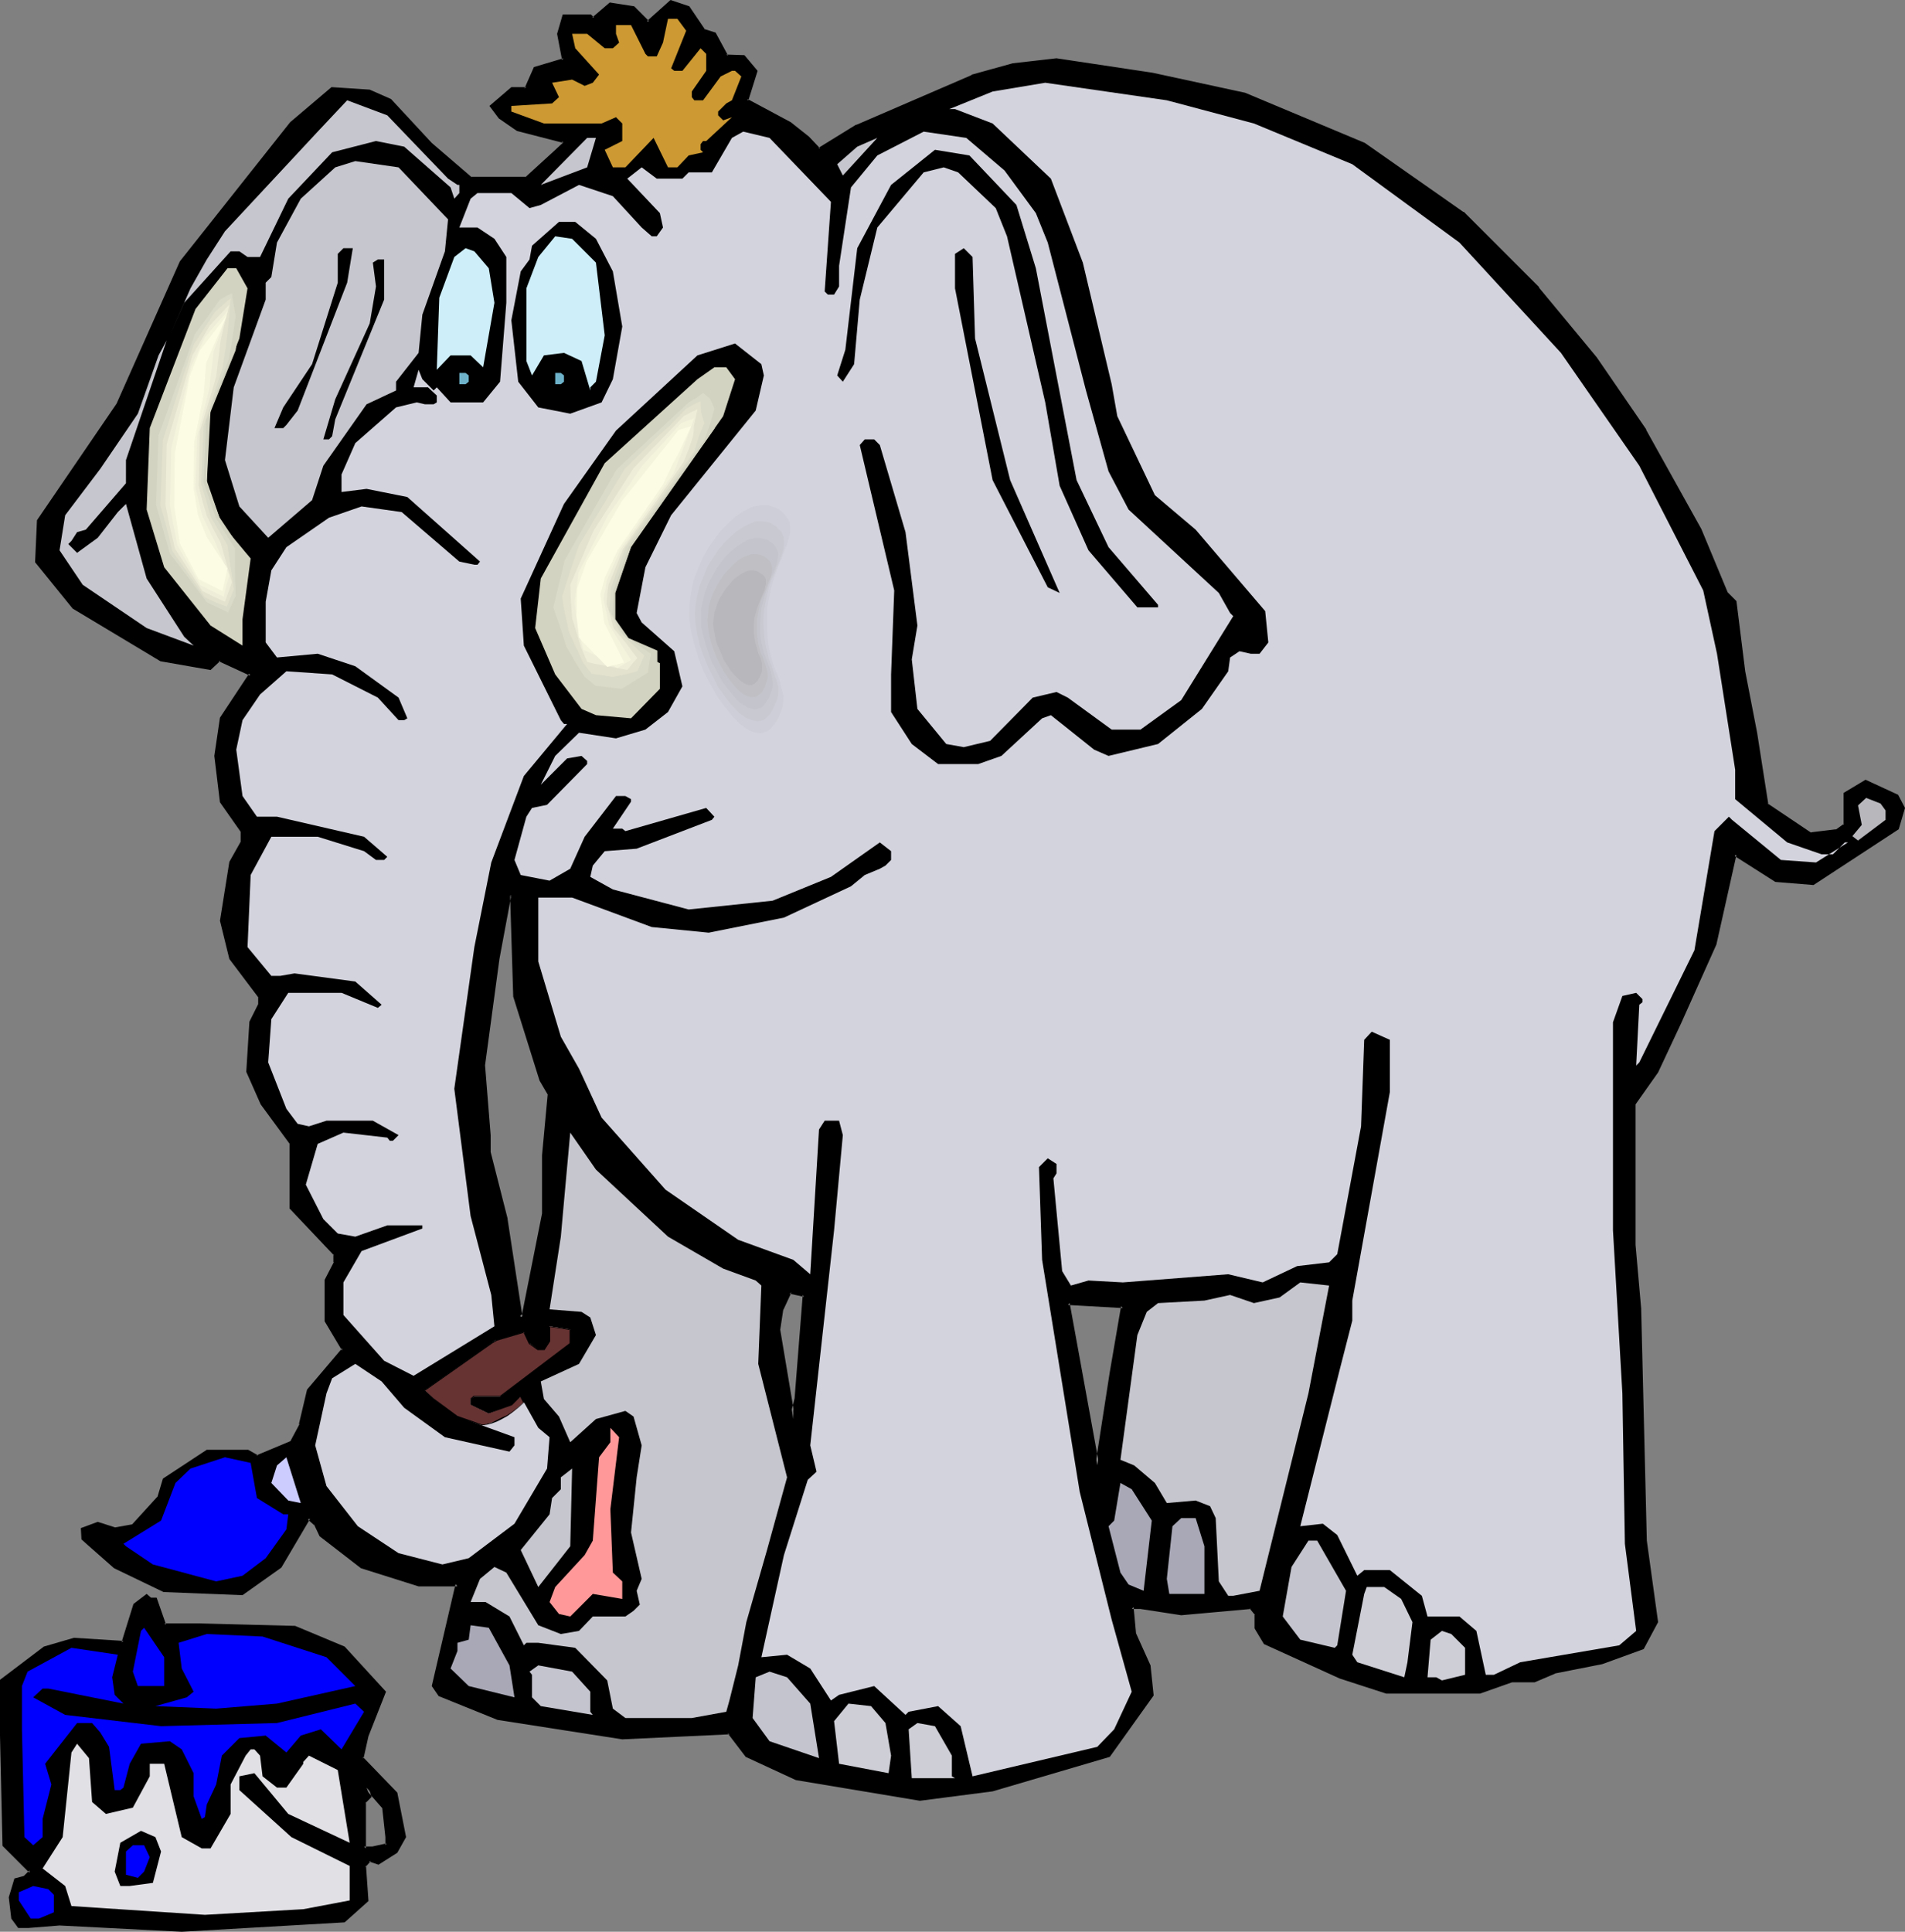 <?xml version="1.0" encoding="UTF-8" standalone="no"?>
<svg
   version="1.0"
   width="129.98mm"
   height="131.783mm"
   id="svg74"
   sodipodi:docname="Elephant with Paint Can.wmf"
   xmlns:inkscape="http://www.inkscape.org/namespaces/inkscape"
   xmlns:sodipodi="http://sodipodi.sourceforge.net/DTD/sodipodi-0.dtd"
   xmlns="http://www.w3.org/2000/svg"
   xmlns:svg="http://www.w3.org/2000/svg">
  <rect width="100%" height="100%" fill="#808080" stroke="none"/>
  <sodipodi:namedview
     id="namedview74"
     pagecolor="#ffffff"
     bordercolor="#000000"
     borderopacity="0.25"
     inkscape:showpageshadow="2"
     inkscape:pageopacity="0.0"
     inkscape:pagecheckerboard="0"
     inkscape:deskcolor="#d1d1d1"
     inkscape:document-units="mm" />
  <defs
     id="defs1">
    <pattern
       id="WMFhbasepattern"
       patternUnits="userSpaceOnUse"
       width="6"
       height="6"
       x="0"
       y="0" />
  </defs>
  <path
     style="fill:#000000;fill-opacity:1;fill-rule:evenodd;stroke:none"
     d="m 286.678,353.923 2.909,-17.131 -14.221,-0.808 7.595,41.857 z M 181.315,7.919 l 2.909,0.808 3.07,5.818 h 4.363 l 3.232,3.717 -2.424,7.596 11.312,5.98 4.525,3.717 2.909,3.071 9.858,-5.98 29.734,-12.929 10.342,-2.909 11.312,-1.454 24.563,3.879 23.917,5.171 30.866,12.767 25.371,17.777 19.392,19.393 14.867,18.1 12.766,18.585 14.221,25.534 6.626,16.322 2.424,2.263 2.262,17.939 2.909,15.838 2.909,18.585 11.312,7.596 6.787,-0.808 2.101,-1.616 v -8.08 l 5.333,-3.232 8.08,3.879 1.616,3.071 -1.616,5.333 -21.654,14.06 -9.534,-0.646 -10.504,-6.788 -5.333,23.11 -8.888,20.201 -5.979,12.767 -5.979,8.08 v 36.685 l 1.454,16.484 1.454,59.634 3.07,21.009 -3.717,6.626 -10.504,3.717 -12.12,2.424 -5.171,2.263 h -5.818 l -8.242,2.909 H 357.62 l -11.958,-3.717 -19.392,-8.888 -2.262,-3.879 v -3.555 l -1.454,-1.778 -17.938,1.778 -10.504,-1.778 h -2.262 l 0.646,6.949 3.717,8.08 0.808,7.596 -11.15,15.676 -29.896,8.888 -18.746,2.263 -31.835,-5.333 -12.928,-5.818 -4.363,-5.98 -27.634,1.454 -31.997,-5.171 -15.19,-5.98 -1.454,-2.263 6.141,-26.181 h -10.019 l -14.706,-4.525 -10.504,-8.242 -1.454,-2.909 -1.616,-1.454 -7.434,12.605 -9.696,6.949 -20.2,-0.808 -12.766,-6.141 -6.626,-5.98 -1.616,-1.454 v -2.263 l 3.878,-1.454 4.363,1.454 4.686,-0.808 6.626,-7.272 1.454,-4.687 10.989,-7.272 h 10.504 l 2.424,1.454 8.888,-3.879 2.424,-4.525 2.101,-8.888 8.888,-10.505 -4.363,-7.434 v -10.343 l 2.262,-4.687 v -2.101 L 75.144,311.42 v -16.484 l -7.434,-10.505 -3.878,-8.08 0.808,-12.767 2.424,-4.525 v -2.263 l -7.595,-9.697 -2.262,-9.697 2.262,-15.03 3.07,-5.171 v -2.909 l -5.333,-7.596 -1.454,-11.797 1.454,-9.697 7.434,-11.313 -8.08,-3.879 -2.262,2.263 -12.766,-2.263 -22.462,-13.414 -9.534,-11.797 0.485,-10.505 20.362,-30.059 16.483,-36.524 28.28,-35.877 10.504,-8.888 9.696,0.646 5.171,2.263 10.504,11.313 10.342,8.888 h 14.382 l 7.434,-6.788 2.262,-2.101 v -0.808 l -11.797,-2.909 -4.686,-3.232 -2.262,-2.909 5.171,-4.363 h 3.878 l 2.262,-5.333 7.434,-2.263 -1.293,-6.626 1.293,-4.687 h 6.787 l 0.646,0.808 4.525,-3.717 5.979,0.808 3.717,3.879 5.979,-5.333 4.525,1.454 z m -48.642,248.878 -0.808,-26.019 h -0.485 l -2.909,16.323 -3.878,27.635 1.454,17.939 v 4.525 l 4.525,17.131 3.717,25.373 0.808,-0.646 5.171,-26.181 v -15.03 l 1.454,-15.676 -2.262,-3.717 z m 72.72,103.915 2.101,-26.827 -3.717,-0.808 -2.101,4.525 -0.808,5.171 3.717,23.11 v -2.101 z"
     id="path1" />
  <path
     style="fill:#000000;fill-opacity:1;fill-rule:evenodd;stroke:none"
     d="m 287.001,353.923 3.07,-17.454 -15.19,-0.97 8.08,44.927 4.04,-26.504 -0.808,-0.162 -3.717,23.918 h 0.97 l -7.595,-41.695 -0.485,0.485 14.221,0.808 -0.485,-0.485 -2.909,16.969 z"
     id="path2" />
  <path
     style="fill:#000000;fill-opacity:1;fill-rule:evenodd;stroke:none"
     d="m 181.153,8.242 3.07,0.97 -0.323,-0.323 3.232,6.141 h 4.525 l -0.323,-0.162 3.232,3.717 -0.162,-0.323 -2.424,7.757 11.635,6.303 -0.162,-0.162 4.686,3.717 h -0.162 l 3.232,3.232 10.181,-6.141 h -0.162 L 250.965,20.201 h -0.162 l 10.504,-2.909 v 0 l 11.15,-1.454 v 0 l 24.563,3.717 23.917,5.171 h -0.162 l 30.866,12.929 h -0.162 l 25.371,17.777 v -0.162 l 19.392,19.393 v 0 l 14.867,17.939 v 0 l 12.766,18.585 v 0 l 14.221,25.534 6.626,16.484 2.424,2.263 -0.162,-0.323 2.262,18.1 2.909,15.838 3.07,18.747 11.474,7.757 6.949,-0.808 2.586,-1.778 v -8.404 l -0.162,0.485 5.333,-3.232 h -0.485 l 8.08,3.717 -0.162,-0.162 1.616,3.232 -0.162,-0.323 -1.454,5.171 0.162,-0.323 -21.654,14.222 0.323,-0.162 -9.696,-0.646 h 0.162 l -10.989,-6.949 -5.494,23.595 v 0 l -8.888,20.201 -5.979,12.767 v -0.162 l -5.979,8.242 v 36.847 l 1.454,16.484 v 0 l 1.454,59.634 v 0 l 3.07,21.009 v -0.162 l -3.717,6.626 0.323,-0.162 -10.504,3.555 h 0.162 l -12.282,2.586 -5.171,2.101 h 0.162 -5.979 l -8.242,2.909 h 0.162 -24.078 0.162 l -11.958,-3.717 v 0 l -19.392,-8.888 0.323,0.162 -2.424,-3.717 v 0.162 -3.717 l -1.616,-1.939 -18.099,1.616 h 0.162 l -10.504,-1.616 h -2.747 l 0.646,7.434 3.717,8.242 v -0.162 l 0.808,7.434 v -0.162 l -11.15,15.514 0.162,-0.162 -29.896,8.888 v 0 l -18.584,2.424 h 0.162 l -31.997,-5.333 h 0.162 l -12.766,-5.818 h 0.162 l -4.686,-6.141 -27.795,1.454 v 0 l -31.997,-5.171 h 0.162 l -15.19,-5.98 0.323,0.323 -1.616,-2.424 v 0.485 l 6.302,-26.827 h -10.504 0.162 l -14.706,-4.525 h 0.162 l -10.666,-8.08 0.162,0.162 -1.293,-3.071 -2.262,-1.939 -7.757,13.09 0.162,-0.162 -9.696,6.949 h 0.323 l -20.2,-0.808 h 0.162 l -12.766,-6.141 0.162,0.162 -6.626,-5.98 -1.616,-1.454 0.162,0.323 v -2.263 l -0.323,0.485 3.717,-1.454 h -0.162 l 4.525,1.454 4.848,-0.97 6.949,-7.434 1.454,-4.687 -0.162,0.162 10.989,-7.272 -0.323,0.162 h 10.504 l -0.162,-0.162 2.586,1.454 9.211,-3.879 2.586,-4.687 1.939,-8.888 v 0.162 l 9.211,-10.666 -4.525,-7.919 v 0.323 -10.343 0.162 l 2.262,-4.687 v -2.424 l -11.474,-12.121 0.162,0.323 V 294.775 l -7.595,-10.666 v 0.162 l -3.717,-8.08 v 0.162 l 0.808,-12.767 v 0.162 l 2.262,-4.525 v -2.424 l -7.434,-9.858 v 0 l -2.262,-9.697 v 0.323 l 2.262,-15.03 v 0 l 2.909,-5.171 v -3.232 l -5.333,-7.596 0.162,0.162 -1.454,-11.959 v 0.162 l 1.454,-9.697 -0.162,0.162 7.757,-11.636 -8.726,-4.202 -2.586,2.424 h 0.323 l -12.766,-2.263 h 0.162 L 19.392,156.276 v 0.162 L 9.858,144.478 v 0.323 l 0.646,-10.505 v 0.323 L 30.866,104.399 47.187,67.876 v 0.162 L 75.467,32.16 v 0 l 10.504,-8.888 -0.323,0.162 9.696,0.485 h -0.323 l 5.333,2.424 -0.162,-0.162 10.504,11.313 10.666,9.05 h 14.382 l 7.757,-6.949 2.424,-2.263 V 36.039 l -12.282,-3.071 0.162,0.162 -4.525,-3.232 0.162,0.162 -2.262,-3.071 -0.162,0.646 5.171,-4.363 -0.323,0.162 h 4.04 l 2.586,-5.656 -0.323,0.323 7.757,-2.424 -1.454,-7.111 v 0.323 l 1.454,-4.687 -0.485,0.323 h 6.787 l -0.323,-0.162 0.97,1.131 4.848,-4.04 -0.323,0.162 5.979,0.808 -0.323,-0.162 4.04,4.04 6.302,-5.495 -0.485,0.162 4.525,1.454 -0.162,-0.162 3.878,5.98 0.646,-0.646 L 177.76,1.616 172.912,0 166.771,5.495 h 0.646 l -3.878,-3.879 -6.302,-0.97 -4.525,3.879 h 0.485 l -0.808,-0.808 h -7.272 l -1.454,5.01 1.293,6.788 0.323,-0.485 -7.595,2.263 -2.424,5.495 0.485,-0.323 h -3.878 l -5.656,4.848 2.424,3.232 4.686,3.232 11.958,3.071 -0.323,-0.485 v 0.808 l 0.162,-0.323 -2.262,2.101 -7.434,6.788 0.323,-0.162 h -14.382 l 0.323,0.162 L 111.342,36.847 100.838,25.534 95.344,23.11 85.486,22.464 74.821,31.514 46.379,67.391 30.058,104.076 v 0 l -20.523,30.059 -0.485,10.828 9.696,11.959 22.624,13.575 12.928,2.263 2.586,-2.424 -0.485,0.162 8.08,3.717 -0.162,-0.646 -7.595,11.474 -1.454,9.858 1.454,11.959 5.333,7.596 v -0.162 2.909 -0.162 l -2.909,5.171 -2.424,15.191 2.424,9.858 7.434,9.858 v -0.323 2.263 -0.162 l -2.262,4.525 -0.808,12.929 3.717,8.404 7.595,10.343 -0.162,-0.162 v 16.646 l 11.474,12.121 -0.162,-0.323 v 2.101 l 0.162,-0.162 -2.424,4.687 v 10.666 l 4.525,7.596 v -0.646 l -9.05,10.666 -2.101,8.888 h 0.162 l -2.424,4.525 0.162,-0.162 -8.888,3.717 h 0.485 l -2.586,-1.454 H 53.328 l -11.312,7.434 -1.454,4.848 v -0.162 l -6.626,7.272 0.162,-0.162 -4.525,0.808 h 0.162 l -4.525,-1.454 -4.363,1.616 0.162,2.909 1.616,1.454 6.787,5.98 12.766,6.141 20.362,0.808 10.019,-7.111 7.434,-12.605 -0.646,0.162 1.616,1.454 v -0.162 l 1.454,3.071 10.666,8.242 14.867,4.687 h 10.019 l -0.485,-0.646 -6.141,26.342 1.778,2.586 15.19,6.141 32.158,5.01 27.634,-1.293 -0.485,-0.323 4.686,6.141 12.928,5.98 31.997,5.333 18.746,-2.424 v 0 l 30.219,-8.888 11.312,-15.838 -0.808,-7.757 -3.717,-8.242 v 0.162 l -0.646,-6.949 -0.485,0.485 h 2.262 v 0 l 10.504,1.616 17.938,-1.616 -0.323,-0.162 1.454,1.778 -0.162,-0.323 v 3.717 l 2.424,4.04 19.554,8.888 v 0 l 11.958,3.879 h 24.24 l 8.242,-2.909 v 0 h 5.818 l 5.333,-2.263 h -0.162 l 12.282,-2.424 v 0 l 10.666,-3.879 3.717,-6.949 -2.909,-21.009 v 0 l -1.454,-59.634 v -0.162 l -1.454,-16.484 v 0.162 -36.685 0.323 l 5.818,-8.242 5.979,-12.767 9.05,-20.201 5.171,-23.11 -0.646,0.162 10.666,6.788 9.858,0.808 21.978,-14.383 1.616,-5.495 -1.778,-3.394 -8.403,-3.879 -5.656,3.394 v 8.242 l 0.162,-0.323 -2.262,1.616 0.162,-0.162 -6.626,0.808 0.323,0.162 -11.312,-7.596 0.162,0.323 -2.909,-18.585 -3.07,-15.838 -2.262,-18.1 -2.424,-2.424 0.162,0.162 -6.787,-16.322 -14.221,-25.534 v -0.162 L 411.756,92.117 v 0 L 396.889,74.178 V 74.017 L 377.497,54.624 h -0.162 L 351.964,36.847 321.099,23.918 297.182,18.747 272.457,15.03 261.145,16.322 v 0 l -10.504,2.909 -0.162,0.162 -29.573,12.767 h -0.162 l -9.696,5.98 0.485,0.162 -2.909,-3.071 v 0 l -4.686,-3.717 -11.15,-5.98 0.162,0.485 2.424,-7.757 -3.394,-4.04 -4.686,-0.162 0.485,0.323 -3.232,-5.98 -3.07,-0.97 0.323,0.162 z"
     id="path3" />
  <path
     style="fill:#000000;fill-opacity:1;fill-rule:evenodd;stroke:none"
     d="m 133.158,256.797 v 0 l -0.808,-26.342 -1.454,-0.162 -2.909,16.807 -3.878,27.635 1.454,17.939 v 0 4.525 l 4.525,17.292 v 0 l 3.878,26.019 1.616,-1.293 5.171,-26.181 v -15.191 0 l 1.454,-15.838 -2.424,-3.879 0.162,0.162 -6.787,-21.494 -0.808,0.162 6.787,21.656 2.262,3.879 -0.162,-0.323 -1.454,15.676 v 0 15.03 0 l -5.171,26.019 0.162,-0.162 -0.808,0.646 0.808,0.323 -3.878,-25.373 v -0.162 l -4.363,-17.131 v 0.162 -4.525 0 l -1.454,-18.1 v 0.162 l 3.717,-27.474 3.07,-16.484 -0.485,0.485 h 0.485 l -0.323,-0.485 0.808,26.181 z"
     id="path4" />
  <path
     style="fill:#000000;fill-opacity:1;fill-rule:evenodd;stroke:none"
     d="m 205.878,360.711 2.101,-27.15 -4.525,-0.97 -2.262,4.848 -0.808,5.333 3.717,23.11 h 0.97 v -2.101 0.162 l 0.808,-3.232 -0.97,-0.162 -0.808,3.232 v 2.101 h 0.97 l -3.878,-23.11 v 0.162 l 0.808,-5.333 v 0.162 l 2.101,-4.525 -0.485,0.323 3.717,0.808 -0.323,-0.485 -2.101,26.665 v 0 z"
     id="path5" />
  <path
     style="fill:#cc9932;fill-opacity:1;fill-rule:evenodd;stroke:none"
     d="m 176.952,7.919 -3.878,9.697 0.808,0.646 h 2.101 l 4.686,-5.818 1.454,1.454 v 4.363 l -3.717,5.333 v 1.454 l 0.646,0.808 h 2.262 l 4.525,-6.141 2.909,-1.454 h 0.808 l 1.616,1.454 -2.424,6.141 -1.454,0.808 -2.101,2.101 v 0.97 l 1.293,1.293 2.262,-0.808 -6.626,6.141 H 181.315 l -0.646,0.808 v 1.454 l 0.646,0.646 -3.717,0.808 -2.909,3.071 h -2.424 l -3.717,-7.596 -7.272,7.596 h -3.232 l -2.101,-4.525 4.525,-2.263 v -4.525 l -1.616,-1.616 -3.717,1.616 h -14.867 l -8.403,-3.071 v -1.454 l 10.504,-0.646 1.778,-1.616 -1.778,-3.717 5.171,-0.808 3.232,1.616 2.101,-0.808 1.616,-2.101 -6.141,-6.788 -0.808,-3.717 h 3.878 l 4.525,3.717 h 2.101 l 1.616,-1.454 -0.808,-2.263 V 6.464 h 3.878 l 3.717,7.434 0.646,0.646 h 2.262 l 1.616,-3.555 1.293,-6.141 h 2.424 z"
     id="path6" />
  <path
     style="fill:#d3d3dd;fill-opacity:1;fill-rule:evenodd;stroke:none"
     d="m 323.361,31.837 25.371,10.505 27.634,20.201 26.179,28.443 20.2,29.09 16.483,32.16 3.555,16.322 4.686,29.898 v 7.596 l 13.413,11.151 8.888,3.071 h 2.909 l 3.07,-3.071 h 0.808 l -8.242,5.171 -9.05,-0.646 -12.605,-10.343 -0.808,-0.808 -3.717,3.717 -5.171,30.706 -14.221,28.928 -0.808,0.808 0.808,-15.676 0.808,-0.646 v -0.808 l -1.616,-1.616 -3.555,0.808 -2.424,6.788 v 53.654 l 2.424,42.018 0.646,38.786 2.909,22.464 -4.363,3.717 -25.533,4.363 -6.787,3.232 h -2.101 l -2.424,-11.313 -4.363,-3.717 h -8.242 l -1.454,-5.333 -8.242,-6.626 h -6.626 l -1.778,1.454 -5.171,-10.505 -3.717,-2.909 -5.818,0.646 10.342,-41.049 3.07,-11.959 v -5.171 l 9.696,-53.816 v -13.414 l -4.686,-2.101 -1.939,2.101 -0.808,22.302 -6.141,32.968 -2.101,2.101 -8.242,0.97 -8.888,4.202 -8.888,-2.101 -27.149,2.101 -8.888,-0.485 -4.525,1.293 -2.262,-3.717 -2.262,-23.918 0.808,-1.293 v -2.424 l -2.262,-1.454 -2.262,2.263 0.808,23.918 9.696,59.795 8.242,32.968 5.171,18.585 -4.525,9.697 -4.363,4.525 -32.158,7.596 -3.07,-12.929 -5.818,-5.171 -7.595,1.454 -0.808,0.808 -8.08,-7.434 -9.05,2.263 -2.101,1.454 -5.333,-8.242 -5.979,-3.555 -6.626,0.646 5.818,-26.342 6.141,-19.393 2.262,-2.101 -1.616,-6.788 6.141,-55.432 2.262,-24.565 -0.97,-3.717 h -3.717 l -1.454,2.263 -2.262,37.332 -4.363,-3.717 -14.221,-5.171 -18.746,-12.929 -16.483,-18.585 -5.818,-12.605 -4.686,-8.242 -5.818,-19.393 v -16.484 h 8.726 l 20.523,7.596 14.706,1.454 19.392,-3.879 17.291,-8.08 3.555,-2.909 3.878,-1.616 1.454,-0.808 1.454,-1.454 v -2.263 l -2.909,-2.263 -12.605,8.888 -15.029,6.141 -21.654,2.263 -19.554,-5.171 -5.818,-3.232 0.646,-2.909 3.07,-3.717 8.242,-0.646 19.392,-7.434 0.646,-0.808 -2.101,-2.263 -20.846,5.98 -0.808,-0.646 h -2.424 l 4.686,-6.949 v -0.646 l -1.454,-0.808 h -2.424 l -8.08,10.505 -3.717,8.242 -5.333,3.071 -7.434,-1.454 -1.616,-3.879 3.07,-11.151 1.454,-2.263 3.878,-0.808 10.342,-10.505 v -0.808 l -1.454,-1.293 -3.717,0.646 -6.787,6.788 3.717,-7.434 6.141,-5.98 9.534,1.454 7.595,-2.263 5.818,-4.525 3.717,-6.626 -2.101,-9.05 -8.403,-7.434 -1.293,-2.424 2.262,-11.797 6.626,-13.414 21.816,-26.989 2.101,-9.05 -0.646,-2.909 -6.787,-5.333 -9.696,3.071 -21.008,19.393 -13.413,18.908 -11.15,24.403 0.808,12.121 9.534,19.231 0.808,0.97 h 0.808 l -11.15,13.414 -8.403,22.302 -4.363,21.817 -5.171,36.524 4.202,32.807 5.333,20.363 0.808,8.08 -20.846,12.767 -7.595,-3.879 L 88.557,339.055 v -8.404 l 4.686,-8.08 15.675,-5.818 v -0.808 h -9.05 l -8.242,2.909 -4.525,-0.808 -3.717,-3.717 -4.525,-8.888 3.07,-10.505 6.626,-2.909 11.312,1.293 0.646,0.808 h 0.808 l 1.454,-1.454 -6.626,-3.717 H 84.194 l -4.525,1.454 -2.909,-0.646 -2.909,-3.879 -4.686,-11.959 0.808,-11.151 4.363,-6.788 h 13.736 l 9.373,3.879 0.97,-0.808 -6.787,-5.98 -15.675,-2.101 -3.717,0.646 h -2.262 l -6.141,-7.434 0.808,-18.585 5.333,-9.858 h 11.958 l 11.958,3.717 3.07,2.263 h 2.101 l 0.808,-0.808 -5.979,-5.171 -22.462,-5.171 h -5.171 l -3.717,-5.333 -1.616,-11.959 1.616,-7.596 4.525,-6.626 6.787,-5.98 11.797,0.808 11.797,5.98 5.333,5.818 h 1.454 l 0.808,-0.485 -2.262,-5.333 -11.15,-8.08 -9.696,-3.232 -10.504,0.97 -2.909,-3.879 v -10.505 l 1.454,-8.08 3.878,-5.98 10.989,-7.596 8.403,-2.909 10.342,1.454 14.867,12.767 3.878,0.808 h 0.808 l 0.646,-0.808 -18.746,-16.646 -10.504,-2.101 -6.464,0.808 v -4.525 l 3.555,-8.08 10.504,-9.212 5.333,-1.293 2.101,0.485 h 2.262 l 0.808,-0.485 v -1.778 l -2.262,-2.101 h -3.717 l 1.293,-4.525 0.97,2.424 2.909,2.909 0.808,-0.808 3.555,3.879 h 8.403 l 4.363,-5.333 1.616,-20.363 V 66.26 l -3.07,-4.687 -4.363,-2.909 h -4.686 l 2.909,-7.434 1.778,-1.454 h 8.726 l 4.686,3.879 2.909,-0.808 9.858,-5.171 8.726,2.909 7.434,8.08 2.586,2.263 h 1.293 l 1.616,-2.263 -0.808,-3.717 -8.403,-8.888 3.717,-2.909 3.878,2.909 h 6.626 l 1.616,-1.616 h 5.979 l 5.171,-8.888 2.909,-1.616 6.787,1.616 15.837,16.484 -1.616,23.11 0.808,0.808 h 1.616 l 1.293,-2.101 v -5.333 l 3.07,-20.201 6.787,-8.242 11.958,-6.141 10.989,1.616 9.858,8.404 8.08,10.989 3.07,7.596 9.858,38.14 5.818,20.848 5.171,9.858 23.27,21.494 2.909,5.171 0.808,0.808 -13.413,21.656 -10.504,7.596 h -7.434 l -11.312,-8.242 -2.909,-1.454 -6.141,1.454 -10.989,11.151 -6.787,1.616 -4.525,-0.808 -7.434,-9.05 -1.454,-12.767 1.454,-8.727 -3.07,-24.08 -6.626,-22.464 -1.454,-1.454 h -2.424 l -1.293,1.454 8.888,37.493 -0.808,21.656 v 9.697 l 5.333,8.242 6.787,5.171 h 10.342 l 5.979,-2.101 10.504,-9.697 2.262,-0.808 11.15,8.888 3.717,1.616 12.766,-3.071 11.312,-9.05 6.787,-9.697 0.485,-3.555 2.424,-1.616 2.909,0.646 h 2.262 l 2.262,-2.909 -0.808,-8.08 -17.938,-21.009 -10.504,-8.888 -9.696,-20.363 -1.454,-8.242 -7.434,-31.352 -8.242,-21.656 -15.029,-14.222 -9.696,-3.717 h -1.454 l 11.15,-4.525 13.574,-2.263 31.35,4.525 z"
     id="path7" />
  <path
     style="fill:#c6c6ce;fill-opacity:1;fill-rule:evenodd;stroke:none"
     d="m 115.544,46.059 2.424,1.616 h 0.485 v 2.101 l -1.293,1.454 -0.97,-2.909 -11.958,-10.505 -7.272,-1.454 -11.312,2.909 -11.312,11.959 -7.272,15.03 h -3.232 l -2.101,-1.454 h -2.262 l -11.958,13.252 -3.717,8.404 5.333,-12.121 4.202,-7.434 4.686,-7.272 23.917,-25.696 7.595,-8.08 10.342,3.879 z"
     id="path8" />
  <path
     style="fill:#c6c6ce;fill-opacity:1;fill-rule:evenodd;stroke:none"
     d="m 151.419,43.15 -11.958,4.525 11.958,-12.121 h 2.262 z"
     id="path9" />
  <path
     style="fill:#c6c6ce;fill-opacity:1;fill-rule:evenodd;stroke:none"
     d="m 215.897,42.342 5.171,-4.525 5.171,-2.263 -8.888,9.697 z"
     id="path10" />
  <path
     style="fill:#000000;fill-opacity:1;fill-rule:evenodd;stroke:none"
     d="m 262.115,52.846 5.01,16.322 10.504,54.624 8.242,17.292 12.766,14.868 v 0.646 h -5.333 l -12.605,-14.706 -7.434,-16.646 -3.717,-21.494 -9.858,-42.826 -2.909,-7.272 -9.696,-9.212 -3.717,-1.293 -5.171,1.293 -11.958,14.222 -4.525,18.585 -1.454,16.646 -2.909,4.525 -1.454,-1.616 2.101,-6.626 3.07,-26.181 8.726,-16.322 11.312,-9.05 8.888,1.454 z"
     id="path11" />
  <path
     style="fill:#c6c6ce;fill-opacity:1;fill-rule:evenodd;stroke:none"
     d="m 115.544,56.563 -0.808,8.242 -5.818,16.322 -0.97,9.858 -5.818,7.434 v 2.263 l -7.595,3.555 -11.15,15.838 -2.909,8.888 -11.312,9.697 -7.434,-8.08 -3.717,-11.959 2.262,-18.747 8.242,-22.625 v -4.363 l 1.454,-1.454 1.454,-8.888 6.141,-11.313 8.888,-8.08 5.171,-1.616 11.15,1.616 z"
     id="path12" />
  <path
     style="fill:#000000;fill-opacity:1;fill-rule:evenodd;stroke:none"
     d="m 153.681,61.573 4.363,8.404 2.424,14.222 -2.424,13.575 -2.909,5.98 -8.08,2.909 -8.242,-1.616 -5.171,-6.626 -1.778,-15.838 2.424,-12.605 2.262,-3.071 0.646,-3.555 6.949,-6.141 h 4.202 z"
     id="path13" />
  <path
     style="fill:#ceeff9;fill-opacity:1;fill-rule:evenodd;stroke:none"
     d="m 153.681,67.714 2.262,18.747 -2.262,11.959 -1.454,1.454 v 0.808 l -2.262,-7.596 -4.525,-2.101 -5.171,0.646 -3.07,5.171 -1.454,-3.717 V 74.34 l 3.07,-8.08 4.363,-5.333 4.363,0.646 z"
     id="path14" />
  <path
     style="fill:#000000;fill-opacity:1;fill-rule:evenodd;stroke:none"
     d="m 89.526,72.886 -12.766,32.968 -2.909,3.717 -0.808,0.808 H 70.781 l 2.262,-5.333 7.434,-11.151 6.626,-21.009 v -7.434 l 1.454,-1.454 h 2.424 z"
     id="path15" />
  <path
     style="fill:#ceeff9;fill-opacity:1;fill-rule:evenodd;stroke:none"
     d="m 126.048,69.169 1.454,8.888 -2.909,16.646 -3.232,-3.071 h -5.171 l -3.555,3.717 0.646,-18.585 3.878,-10.505 2.909,-2.263 2.262,0.808 z"
     id="path16" />
  <path
     style="fill:#000000;fill-opacity:1;fill-rule:evenodd;stroke:none"
     d="m 251.449,87.269 9.05,36.524 12.766,29.09 -3.07,-1.454 -14.221,-27.635 -9.696,-49.452 v -8.888 l 2.262,-1.454 2.262,2.263 z"
     id="path17" />
  <path
     style="fill:#000000;fill-opacity:1;fill-rule:evenodd;stroke:none"
     d="m 99.061,77.249 -12.605,30.867 -0.808,4.363 -0.808,0.808 h -1.454 l 3.07,-10.343 8.888,-19.555 1.616,-9.535 -0.808,-6.141 1.293,-0.808 h 1.616 z"
     id="path18" />
  <path
     style="fill:#d3d3c1;fill-opacity:1;fill-rule:evenodd;stroke:none"
     d="m 63.832,74.34 -2.101,12.929 -7.434,18.585 -0.97,18.747 3.878,10.505 7.434,8.888 -2.101,15.676 v 6.788 L 54.298,161.286 42.339,146.256 37.814,131.388 38.622,110.379 50.419,79.673 58.661,69.169 h 2.262 z"
     id="path19" />
  <path
     style="fill:#d3d3c1;fill-opacity:1;fill-rule:evenodd;stroke:none"
     d="m 62.701,78.704 -1.939,11.636 -6.787,16.646 -0.646,16.969 3.232,9.373 5.818,8.727 -1.131,13.252 -2.101,3.879 -5.171,-2.263 -10.666,-13.575 -4.202,-13.414 0.808,-18.747 10.666,-27.797 7.434,-9.373 h 1.939 z"
     id="path20" />
  <path
     style="fill:#dbdbc9;fill-opacity:1;fill-rule:evenodd;stroke:none"
     d="m 60.762,81.612 -0.808,5.495 -0.97,5.495 -2.909,7.919 -2.909,7.919 -0.323,7.919 -0.323,8.08 3.07,8.888 2.424,4.04 2.586,4.04 v 6.141 l 0.162,6.141 -0.97,2.101 -0.97,2.101 -2.747,-1.293 -2.747,-1.293 -4.686,-6.303 -4.848,-6.303 -1.778,-6.303 -1.778,-6.303 0.646,-17.777 4.686,-13.09 4.686,-13.09 3.232,-4.363 3.232,-4.525 1.454,-0.808 1.616,-0.808 0.485,3.071 z"
     id="path21" />
  <path
     style="fill:#e2e2ce;fill-opacity:1;fill-rule:evenodd;stroke:none"
     d="m 58.822,84.683 -0.646,5.01 -0.808,5.171 -2.424,7.434 -2.424,7.596 -0.323,7.434 -0.323,7.434 1.293,4.202 1.131,4.202 4.363,7.434 0.808,5.656 0.808,5.656 -1.778,4.525 -2.909,-1.131 -2.747,-1.293 -4.202,-5.98 -4.202,-5.98 -1.454,-5.98 -1.616,-5.818 0.323,-8.404 0.323,-8.404 3.878,-12.282 4.04,-12.282 2.747,-4.202 2.747,-4.202 1.939,-1.778 2.101,-1.778 -0.323,3.879 z"
     id="path22" />
  <path
     style="fill:#ededd8;fill-opacity:1;fill-rule:evenodd;stroke:none"
     d="m 56.883,87.754 -1.131,9.373 -2.101,7.111 -2.101,6.949 -0.162,7.111 -0.162,6.949 0.97,3.879 1.131,3.879 1.778,3.555 1.778,3.394 2.909,10.181 -1.778,5.01 -2.909,-1.293 -2.909,-1.454 -1.778,-2.747 -1.778,-2.747 -3.555,-5.495 -1.293,-5.656 -1.131,-5.495 0.162,-7.919 0.162,-7.757 6.626,-22.948 2.262,-3.879 2.262,-3.879 5.01,-5.333 -1.131,4.525 z"
     id="path23" />
  <path
     style="fill:#f4f4dd;fill-opacity:1;fill-rule:evenodd;stroke:none"
     d="m 55.106,90.663 -0.485,4.363 -0.323,2.263 -0.162,2.263 -1.616,6.464 -1.616,6.464 -0.485,13.252 1.778,7.272 1.454,3.071 0.808,1.616 0.808,1.616 1.939,4.525 1.939,4.525 -0.808,2.747 -0.646,2.747 -3.07,-1.454 -2.909,-1.454 -5.979,-10.343 -0.97,-5.01 -0.97,-5.333 0.162,-7.111 0.162,-7.434 2.586,-10.666 1.293,-5.333 1.293,-5.333 3.555,-7.434 5.979,-6.949 -1.778,5.333 z"
     id="path24" />
  <path
     style="fill:#fcfce5;fill-opacity:1;fill-rule:evenodd;stroke:none"
     d="m 53.166,93.572 -0.646,8.242 -2.424,12.121 -0.162,12.121 1.131,6.788 2.262,5.656 5.333,8.08 -1.293,5.818 -6.141,-3.071 -4.848,-9.212 -1.454,-9.697 0.162,-13.575 3.878,-19.878 2.586,-6.626 6.949,-9.05 z"
     id="path25" />
  <path
     style="fill:#c6c6ce;fill-opacity:1;fill-rule:evenodd;stroke:none"
     d="m 32.482,124.6 -10.342,11.959 -2.262,0.646 -1.454,2.263 -0.808,0.808 2.262,2.263 5.333,-3.879 5.171,-6.626 2.101,-2.101 5.333,19.231 9.696,15.03 2.424,2.263 -12.12,-4.525 -16.483,-11.151 -5.979,-8.888 1.454,-9.05 9.05,-11.959 9.696,-14.222 5.333,-15.03 2.101,-3.879 -10.504,30.867 z"
     id="path26" />
  <path
     style="fill:#d3d3c1;fill-opacity:1;fill-rule:evenodd;stroke:none"
     d="m 189.557,97.773 -3.07,9.535 -23.755,33.776 -4.686,13.252 v 7.596 l 3.717,5.171 8.403,3.879 v 6.626 l -7.434,7.596 -9.05,-0.808 -3.717,-1.616 -6.787,-8.888 -5.171,-11.959 1.454,-12.767 16.483,-29.736 23.917,-21.656 4.363,-3.071 h 3.07 z"
     id="path27" />
  <path
     style="fill:#d3d3c1;fill-opacity:1;fill-rule:evenodd;stroke:none"
     d="m 186.971,101.814 -2.747,8.727 -21.493,30.382 -4.04,11.959 v 6.788 l 3.394,4.848 7.434,3.232 v 6.141 l -6.787,6.626 -8.08,-0.646 -3.232,-1.293 -6.141,-8.08 -4.686,-10.828 1.293,-11.474 14.867,-26.665 21.493,-19.716 3.878,-2.586 h 2.909 z"
     id="path28" />
  <path
     style="fill:#dbdbc9;fill-opacity:1;fill-rule:evenodd;stroke:none"
     d="m 184.224,105.369 -1.131,4.04 -1.454,4.04 -9.858,13.898 -9.696,13.737 -3.878,11.151 -0.162,3.071 -0.162,3.071 2.909,5.333 7.11,4.848 -0.485,2.424 -0.323,2.424 -6.787,4.202 -6.787,-0.808 -1.293,-1.131 -1.454,-1.131 -2.424,-3.879 -2.262,-3.879 -1.616,-5.01 -1.778,-5.171 1.454,-5.98 1.454,-6.141 13.413,-23.433 18.584,-17.292 1.939,-1.131 1.778,-1.293 1.778,1.454 z"
     id="path29" />
  <path
     style="fill:#e2e2ce;fill-opacity:1;fill-rule:evenodd;stroke:none"
     d="m 181.638,109.086 -1.454,3.555 -1.131,3.717 -8.888,12.444 -8.888,12.444 -0.97,2.586 -0.808,2.424 -1.939,5.171 -0.162,2.909 -0.323,2.909 1.293,2.747 1.293,2.747 3.232,3.232 3.232,3.071 -0.808,1.939 -0.97,2.101 -3.232,0.808 -3.232,0.646 -2.747,-0.485 -2.586,-0.323 -2.262,-3.071 -3.555,-7.757 -0.97,-4.525 -0.485,-2.424 -0.323,-2.101 2.101,-6.626 2.262,-6.626 5.818,-9.697 5.979,-10.02 7.918,-7.757 4.04,-3.717 3.878,-4.04 1.778,-0.97 1.939,-0.97 0.162,2.909 z"
     id="path30" />
  <path
     style="fill:#ededd8;fill-opacity:1;fill-rule:evenodd;stroke:none"
     d="m 178.729,112.48 -1.131,3.394 -1.293,3.232 -7.757,11.151 -7.918,11.313 -1.778,4.525 -1.939,4.687 -0.323,2.424 -0.162,2.586 0.97,3.071 0.808,3.071 3.232,3.879 2.909,3.879 -1.293,1.454 -1.293,1.616 -3.232,-0.646 -3.232,-0.646 -1.939,-0.323 -1.939,-0.485 -0.808,-1.939 -0.808,-1.939 -1.131,-3.717 -1.131,-3.717 -0.323,-4.363 -0.162,-4.202 5.979,-13.898 10.342,-16.161 12.928,-13.414 1.778,-0.97 1.778,-0.808 -0.485,2.263 -0.485,2.263 v 1.131 z"
     id="path31" />
  <path
     style="fill:#f4f4dd;fill-opacity:1;fill-rule:evenodd;stroke:none"
     d="m 175.982,116.197 -1.131,2.909 -1.131,2.909 -13.736,19.716 -1.778,4.04 -1.778,4.04 -0.323,2.424 -0.323,1.131 -0.162,1.131 1.454,6.626 5.656,9.05 -3.555,2.101 -3.07,-1.939 -3.394,-1.778 -1.131,-0.485 -1.131,-0.485 -0.646,-2.424 -0.485,-2.424 -0.646,-3.555 -0.485,-3.717 0.485,-3.879 0.485,-3.879 7.434,-14.545 4.525,-6.464 4.363,-6.464 10.181,-11.151 3.394,-1.293 -2.101,5.818 -0.485,1.293 z"
     id="path32" />
  <path
     style="fill:#fcfce5;fill-opacity:1;fill-rule:evenodd;stroke:none"
     d="m 173.397,119.752 -2.424,5.171 -11.797,17.131 -3.232,6.949 -1.131,4.202 0.97,7.272 5.171,10.343 -4.363,1.131 -6.302,-6.464 -0.97,-1.131 -0.646,-5.495 0.162,-7.111 2.424,-6.949 9.05,-15.514 14.706,-18.423 3.232,-0.97 -3.394,7.272 z"
     id="path33" />
  <path
     style="fill:#6db2c9;fill-opacity:1;fill-rule:evenodd;stroke:none"
     d="m 120.877,96.804 v 1.616 l -0.808,0.646 h -1.616 v -2.909 h 1.616 z"
     id="path34" />
  <path
     style="fill:#6db2c9;fill-opacity:1;fill-rule:evenodd;stroke:none"
     d="m 145.44,96.804 v 1.616 l -0.808,0.646 h -1.454 v -2.909 h 1.454 z"
     id="path35" />
  <path
     style="fill:#b7b7bc;fill-opacity:1;fill-rule:evenodd;stroke:none"
     d="m 486.254,208.96 v 2.424 l -7.11,5.333 -1.454,-1.131 2.424,-2.909 -0.97,-5.01 2.101,-1.939 3.717,1.454 z"
     id="path36" />
  <path
     style="fill:#c6c6ce;fill-opacity:1;fill-rule:evenodd;stroke:none"
     d="m 172.265,318.854 14.221,8.242 8.403,3.071 1.454,1.293 -0.808,20.201 7.434,29.251 -5.171,18.747 -5.333,18.585 -2.101,11.151 -2.262,9.05 -0.808,2.909 -8.888,1.616 h -17.13 l -3.232,-2.424 -1.454,-7.272 -8.242,-8.404 -9.534,-1.293 h -3.07 l -0.646,0.646 -3.717,-7.434 -6.141,-3.717 h -3.878 l 2.424,-5.98 3.717,-3.071 3.07,1.454 8.242,13.575 5.818,2.263 4.686,-0.808 3.555,-3.717 h 8.403 l 2.101,-1.454 1.616,-1.616 -0.808,-3.555 1.293,-3.071 -2.747,-11.959 1.454,-14.222 1.293,-8.242 -2.101,-7.434 -2.101,-1.454 -7.595,2.101 -6.626,5.98 -2.909,-6.626 -3.878,-4.525 -0.808,-4.525 9.858,-4.525 4.363,-7.434 -1.454,-4.525 -2.262,-1.454 -8.242,-0.646 2.909,-18.747 0.808,-9.05 1.616,-17.777 6.626,9.535 z"
     id="path37" />
  <path
     style="fill:#c6c6ce;fill-opacity:1;fill-rule:evenodd;stroke:none"
     d="m 337.42,359.257 -12.605,50.907 -6.787,1.293 h -1.293 l -2.424,-3.717 -0.808,-16.322 -1.454,-3.071 -3.717,-1.454 -7.434,0.646 -3.07,-5.171 -5.333,-4.525 -3.555,-1.454 4.363,-32.16 2.424,-5.98 2.909,-2.263 11.958,-0.646 6.626,-1.454 6.141,2.101 6.626,-1.454 5.333,-3.879 7.434,0.808 z"
     id="path38" />
  <path
     style="fill:#d3d3dd;fill-opacity:1;fill-rule:evenodd;stroke:none"
     d="m 147.056,346.328 -18.099,13.737 h -6.626 l -0.97,0.646 v 1.454 l 4.686,2.263 5.818,-2.263 2.424,-2.101 4.525,8.08 2.909,2.424 -0.646,8.08 -8.403,14.222 -11.797,8.888 -6.787,1.616 -11.312,-2.909 -10.504,-6.949 -8.08,-10.343 -2.909,-10.505 2.909,-13.414 1.454,-3.879 5.979,-3.717 6.787,4.525 5.818,6.788 10.504,7.596 16.645,3.717 1.293,-1.616 v -2.101 l -14.706,-5.333 -6.141,-4.525 -2.262,-2.263 17.938,-12.767 7.595,-2.263 1.454,2.909 2.262,1.616 h 1.454 l 1.454,-2.263 v -3.717 l 5.333,0.808 z"
     id="path39" />
  <path
     style="fill:#ff9999;fill-opacity:1;fill-rule:evenodd;stroke:none"
     d="m 157.398,389.154 0.646,16.323 2.424,2.263 v 4.525 l -7.595,-1.293 -5.818,5.818 -2.909,-0.646 -2.424,-3.071 1.454,-3.879 7.595,-8.242 2.101,-3.717 1.616,-21.494 2.909,-3.879 v -3.717 l 2.262,2.424 z"
     id="path40" />
  <path
     style="fill:#0000ff;fill-opacity:1;fill-rule:evenodd;stroke:none"
     d="m 66.256,386.245 6.787,4.202 h 1.293 l -0.485,3.879 -5.333,7.434 -5.979,4.525 -6.787,1.454 -16.322,-4.363 -6.949,-4.687 -0.646,-0.646 9.696,-5.98 3.717,-9.697 3.878,-3.717 8.888,-2.909 6.626,1.454 z"
     id="path41" />
  <path
     style="fill:#ccccff;fill-opacity:1;fill-rule:evenodd;stroke:none"
     d="m 74.336,386.892 -4.363,-4.525 1.454,-4.525 2.424,-2.101 3.717,11.797 z"
     id="path42" />
  <path
     style="fill:#c6c6ce;fill-opacity:1;fill-rule:evenodd;stroke:none"
     d="m 138.814,409.194 -4.525,-9.535 7.434,-9.212 0.646,-4.202 2.262,-2.263 v -3.071 l 2.909,-2.263 -0.485,20.04 z"
     id="path43" />
  <path
     style="fill:#a8a8b7;fill-opacity:1;fill-rule:evenodd;stroke:none"
     d="m 297.02,392.063 -2.101,18.1 -3.878,-1.616 -2.101,-3.071 -3.07,-11.959 1.454,-1.454 1.616,-9.697 2.909,1.616 z"
     id="path44" />
  <path
     style="fill:#a8a8b7;fill-opacity:1;fill-rule:evenodd;stroke:none"
     d="m 310.595,398.689 v 12.282 h -9.05 l -0.646,-3.879 1.454,-13.575 2.262,-2.101 h 3.717 z"
     id="path45" />
  <path
     style="fill:#c4c4ce;fill-opacity:1;fill-rule:evenodd;stroke:none"
     d="m 347.116,410.163 -2.262,14.06 -0.646,0.646 -8.888,-2.101 -4.525,-5.98 2.262,-12.767 4.363,-6.788 h 2.262 z"
     id="path46" />
  <path
     style="fill:#ceced6;fill-opacity:1;fill-rule:evenodd;stroke:none"
     d="m 361.337,412.264 2.909,5.98 -1.293,10.343 -0.808,3.879 -12.12,-3.879 -1.293,-1.939 3.07,-15.676 0.646,-1.778 h 4.525 z"
     id="path47" />
  <path
     style="fill:#000000;fill-opacity:1;fill-rule:evenodd;stroke:none"
     d="m 99.869,473.676 -0.808,-7.596 -4.525,-5.171 0.808,2.263 -1.454,1.454 v 11.959 h 2.262 l 3.717,-0.808 z m -59.792,-61.411 2.262,6.788 h 8.888 l 24.725,0.646 12.605,5.171 10.504,11.313 -4.525,11.313 -1.293,5.818 8.888,9.05 2.101,11.313 -2.101,3.717 -4.686,2.909 -2.101,-0.808 -1.454,1.616 0.646,8.888 -5.979,5.171 -41.693,2.424 -31.512,-1.616 -8.242,0.808 H 4.848 l -1.454,-2.101 -0.646,-5.333 1.454,-4.687 2.101,-0.485 1.616,-1.616 -6.787,-6.788 -0.808,-28.282 v -14.222 l 11.312,-8.404 7.434,-2.101 12.766,0.808 2.909,-9.858 3.07,-2.263 0.808,0.808 z"
     id="path48" />
  <path
     style="fill:#000000;fill-opacity:1;fill-rule:evenodd;stroke:none"
     d="m 100.353,473.676 v -0.162 l -0.97,-7.596 -5.818,-6.949 1.293,4.363 0.162,-0.485 -1.616,1.616 0.162,12.444 2.586,0.162 4.04,-0.97 0.162,-2.424 h -0.97 v 2.101 l 0.323,-0.485 -3.717,0.808 h 0.162 -2.262 l 0.485,0.485 v -11.959 l -0.162,0.323 1.616,-1.616 -0.808,-2.586 -0.808,0.485 4.525,5.171 -0.162,-0.162 0.808,7.434 v 0 z"
     id="path49" />
  <path
     style="fill:#000000;fill-opacity:1;fill-rule:evenodd;stroke:none"
     d="m 40.077,412.749 -0.485,-0.323 2.424,6.949 9.211,0.162 24.725,0.646 h -0.162 l 12.605,5.171 -0.162,-0.162 10.504,11.313 -0.162,-0.485 -4.525,11.313 v 0 l -1.293,6.141 9.05,9.212 -0.162,-0.323 2.101,11.313 0.162,-0.162 -2.101,3.717 v -0.162 l -4.525,2.909 h 0.323 l -2.424,-0.97 -1.778,1.939 0.646,9.212 0.162,-0.485 -5.979,5.171 0.323,-0.162 -41.693,2.424 -31.512,-1.454 v 0 l -8.242,0.646 v 0 H 4.848 l 0.323,0.162 -1.454,-2.101 0.162,0.162 -0.646,-5.333 v 0.323 l 1.454,-4.687 -0.323,0.323 2.101,-0.646 2.101,-1.939 -7.11,-7.111 0.162,0.323 -0.808,-28.282 v -14.222 l -0.162,0.323 11.15,-8.242 h -0.162 l 7.595,-2.101 h -0.162 l 13.09,0.646 3.07,-10.02 -0.162,0.323 2.909,-2.263 -0.485,-0.162 0.808,0.97 h 1.778 l 0.323,-0.808 h -1.778 0.323 l -1.131,-0.97 -3.394,2.586 -3.07,9.858 0.485,-0.323 L 19.069,422.284 11.312,424.547 0,433.112 v 14.383 l 0.646,28.443 6.949,6.949 v -0.646 l -1.616,1.616 0.162,-0.162 -2.424,0.646 -1.454,4.848 0.646,5.495 1.778,2.424 h 2.424 0.162 l 8.08,-0.646 v 0 l 31.512,1.616 42.016,-2.424 6.141,-5.495 -0.646,-9.212 -0.162,0.485 1.454,-1.616 -0.485,0.162 2.424,0.808 4.848,-3.071 2.262,-4.04 -2.262,-11.474 -8.888,-9.212 0.162,0.485 1.293,-5.818 v 0 L 99.545,436.182 88.88,424.547 76.114,419.213 51.227,418.567 h -8.888 l 0.485,0.323 -2.424,-6.949 z"
     id="path50" />
  <path
     style="fill:#a8a8b7;fill-opacity:1;fill-rule:evenodd;stroke:none"
     d="m 131.381,429.395 1.293,8.242 -11.797,-2.909 -4.686,-4.525 1.778,-4.525 v -2.101 l 2.909,-0.808 0.485,-3.717 4.686,0.646 z"
     id="path51" />
  <path
     style="fill:#0000ff;fill-opacity:1;fill-rule:evenodd;stroke:none"
     d="M 42.339,434.728 H 35.552 l -1.293,-3.717 2.101,-10.505 0.808,-0.808 5.171,7.596 z"
     id="path52" />
  <path
     style="fill:#ceced6;fill-opacity:1;fill-rule:evenodd;stroke:none"
     d="m 377.82,424.87 v 6.949 l -5.979,1.454 -1.454,-0.808 h -2.262 l 0.808,-9.697 2.909,-2.263 2.424,0.808 z"
     id="path53" />
  <path
     style="fill:#0000ff;fill-opacity:1;fill-rule:evenodd;stroke:none"
     d="m 84.194,427.294 7.434,7.434 -20.2,4.525 -15.675,1.293 -15.675,-0.646 8.08,-2.263 1.778,-1.454 -3.07,-5.98 -0.808,-6.626 7.272,-2.263 14.382,0.646 z"
     id="path54" />
  <path
     style="fill:#0000ff;fill-opacity:1;fill-rule:evenodd;stroke:none"
     d="m 28.926,432.465 0.646,4.525 2.262,2.263 -19.392,-3.879 h -1.454 l -2.424,2.263 8.242,4.525 24.725,2.909 29.896,-0.808 20.2,-5.01 2.262,2.101 -5.818,9.697 -5.333,-5.171 -5.171,1.616 -3.717,4.363 -5.333,-4.363 -6.787,0.646 -4.525,4.525 -1.454,7.434 -2.424,5.171 -0.485,3.232 -0.808,0.485 -2.101,-5.818 v -5.98 l -3.07,-6.141 -3.07,-2.101 -7.434,0.646 -2.909,5.171 -1.616,6.141 -0.808,0.646 h -1.454 l -1.454,-11.151 -2.262,-3.717 -2.101,-2.424 h -3.878 l -8.242,10.505 1.616,5.333 -2.262,8.888 v 4.687 L 8.565,475.777 6.302,473.676 5.656,445.879 v -11.151 l 1.454,-3.717 11.312,-6.141 11.958,1.778 z"
     id="path55" />
  <path
     style="fill:#c4c4ce;fill-opacity:1;fill-rule:evenodd;stroke:none"
     d="m 152.227,436.182 v 5.171 l 0.646,0.808 -13.413,-2.263 -2.262,-2.263 v -5.818 l -0.646,-0.808 2.262,-1.616 8.726,1.616 z"
     id="path56" />
  <path
     style="fill:#c4c4ce;fill-opacity:1;fill-rule:evenodd;stroke:none"
     d="m 208.949,439.253 2.262,14.06 -12.766,-4.363 -4.363,-5.98 0.808,-10.505 3.555,-1.454 4.525,1.454 z"
     id="path57" />
  <path
     style="fill:#ceced6;fill-opacity:1;fill-rule:evenodd;stroke:none"
     d="m 228.341,444.263 1.454,8.404 -0.646,4.525 -12.766,-2.424 -1.293,-10.989 3.717,-4.525 5.818,0.646 z"
     id="path58" />
  <path
     style="fill:#ceced6;fill-opacity:1;fill-rule:evenodd;stroke:none"
     d="m 245.47,452.666 v 5.333 l 0.808,0.485 h -11.15 l -0.808,-12.605 2.262,-1.616 4.525,0.808 z"
     id="path59" />
  <path
     style="fill:#e0e0e5;fill-opacity:1;fill-rule:evenodd;stroke:none"
     d="m 23.755,464.626 3.555,3.071 6.949,-1.616 4.363,-8.08 v -3.232 h 3.717 l 4.525,18.908 5.171,2.909 h 2.262 l 5.171,-8.888 v -7.596 l 3.878,-7.434 1.293,-1.616 h 0.97 l 1.454,1.616 0.646,5.333 3.717,2.909 h 2.424 l 4.363,-6.141 v -0.485 l 1.454,-1.616 7.434,3.717 3.07,18.747 -15.837,-7.434 -8.726,-10.505 -3.878,0.808 v 3.555 l 13.413,12.121 15.029,7.434 v 8.888 l -11.958,2.263 -25.371,1.454 -34.421,-2.263 -1.616,-5.171 -5.818,-4.525 5.171,-8.08 2.262,-21.817 1.454,-2.263 3.07,3.717 z"
     id="path60" />
  <path
     style="fill:#000000;fill-opacity:1;fill-rule:evenodd;stroke:none"
     d="m 41.531,477.393 -2.101,8.08 -5.979,0.808 h -2.424 l -1.454,-3.717 1.454,-7.434 5.333,-3.071 3.717,1.616 z"
     id="path61" />
  <path
     style="fill:#0000ff;fill-opacity:1;fill-rule:evenodd;stroke:none"
     d="m 38.622,478.847 -1.454,3.717 -1.616,1.616 -3.07,-0.808 v -5.98 l 1.778,-1.616 h 2.909 z"
     id="path62" />
  <path
     style="fill:#0000ff;fill-opacity:1;fill-rule:evenodd;stroke:none"
     d="m 13.898,488.544 v 4.525 l -3.878,1.616 H 7.918 l -3.07,-4.687 v -2.101 l 3.717,-1.616 3.878,0.808 z"
     id="path63" />
  <path
     style="fill:#663232;fill-opacity:1;fill-rule:evenodd;stroke:none"
     d="m 127.017,346.166 0.646,-0.323 0.485,-0.323 6.949,-2.101 1.454,2.909 2.262,1.616 h 1.454 l 1.454,-2.263 v -3.717 l 5.333,0.808 v 3.717 l -18.099,13.575 h -6.626 l -0.97,0.646 v 1.454 l 4.686,2.263 5.818,-2.263 2.424,-2.101 0.808,1.454 -1.454,1.293 -1.454,1.293 -1.454,0.97 -1.293,0.646 -1.454,0.646 -1.293,0.485 -1.131,0.323 -1.293,0.323 -6.302,-2.263 -6.141,-4.525 -2.262,-2.263 z"
     id="path64" />
  <path
     style="fill:#000000;fill-opacity:1;fill-rule:evenodd;stroke:none"
     d="m 127.017,346.328 1.131,-0.646 7.11,-2.101 -0.323,-0.162 1.454,3.071 2.262,1.616 h 1.778 l 1.454,-2.263 v -3.879 l -0.162,0.162 5.333,0.808 -0.162,-0.162 v 3.717 -0.162 l -17.938,13.575 v 0 h -6.787 l -0.808,0.646 v 1.616 l 4.686,2.263 5.979,-2.101 2.262,-2.263 h -0.162 l 0.808,1.616 0.162,-0.162 -1.454,1.293 v 0 l -1.454,1.131 -1.454,0.97 -1.454,0.646 -1.293,0.646 -1.293,0.646 -1.293,0.323 h 0.162 l -1.293,0.162 h 0.162 l -6.464,-2.263 -6.141,-4.525 v 0 l -2.262,-2.101 v 0.162 l 17.453,-12.282 -0.162,-0.323 -17.453,12.444 2.262,2.263 v 0 l 6.141,4.687 6.464,2.101 1.293,-0.162 v 0 l 1.293,-0.323 1.293,-0.485 1.293,-0.646 1.454,-0.808 1.293,-0.97 1.454,-1.131 v 0 l 1.616,-1.454 -0.97,-1.778 -2.424,2.263 v 0 l -5.818,2.263 v 0 l -4.525,-2.263 v 0.162 -1.454 0 l 0.808,-0.646 v 0 h 6.787 l 18.099,-13.575 v -3.717 l -5.656,-0.808 v 3.717 0 l -1.454,2.263 0.162,-0.162 h -1.454 v 0 l -2.262,-1.454 h 0.162 l -1.454,-3.071 -7.11,2.101 -1.293,0.646 z"
     id="path65" />
  <path
     style="fill:#000000;fill-opacity:1;fill-rule:evenodd;stroke:none"
     d="m 127.017,346.328 0.162,-0.162 v 0 h 0.162 l 0.162,-0.162 v 0 h 0.162 l 0.162,-0.162 h -0.162 0.323 0.162 v -0.162 0 h 0.323 v -0.323 h -0.323 l -0.162,0.323 v -0.162 0 l -0.323,0.162 -0.162,0.162 v -0.162 h -0.162 l -0.162,0.323 0.162,-0.162 h -0.162 l -0.323,0.162 0.162,0.323 0.162,-0.162 v 0 h 0.162 l 0.162,-0.162 v 0 h 0.162 l 0.162,-0.162 h -0.162 0.323 0.162 v -0.162 0 h 0.323 v -0.323 h -0.323 l -0.162,0.323 v -0.162 0 l -0.323,0.162 -0.162,0.162 v -0.162 h -0.162 l -0.162,0.323 0.162,-0.162 h -0.162 l -0.323,0.162 z"
     id="path66" />
  <path
     style="fill:#000000;fill-opacity:1;fill-rule:evenodd;stroke:none"
     d="m 134.613,355.701 -5.656,4.202 v 0 h -6.787 l -0.808,0.646 v 1.616 l 4.686,2.263 5.979,-2.101 2.262,-2.263 h -0.162 l 0.808,1.616 0.162,-0.162 -0.485,0.323 v 0 l -0.323,0.323 v 0 l -0.323,0.323 v 0 l -0.485,0.162 -0.323,0.485 v 0 l -0.323,0.162 -0.323,0.323 -0.323,0.323 -0.485,0.162 -0.323,0.323 -0.808,0.485 -0.323,0.162 -0.323,0.323 -0.323,0.162 h 0.162 -0.485 l -0.323,0.323 -0.323,0.162 -0.323,0.162 h 0.162 -0.485 l -0.323,0.323 h -0.485 l -0.162,0.162 -0.323,0.162 v 0 h -0.323 l -0.323,0.162 v 0 h -0.323 -0.323 l -0.323,0.162 v 0 h -0.162 l -0.485,0.162 v 0 h -0.162 0.162 l -0.97,-0.323 -0.162,0.323 0.97,0.162 h 0.162 0.485 v 0 h 0.162 l 0.485,-0.162 h -0.162 0.323 l 0.323,-0.162 v 0 h 0.323 v 0 h 0.323 l 0.485,-0.162 0.162,-0.162 0.485,-0.162 0.323,-0.162 h -0.162 l 0.485,-0.162 0.323,-0.162 h 0.323 l 0.323,-0.323 v 0 h 0.323 l 0.323,-0.323 0.323,-0.162 0.323,-0.323 0.808,-0.485 0.323,-0.162 0.323,-0.323 0.323,-0.162 0.485,-0.323 0.323,-0.323 v 0 l 0.323,-0.485 v 0.162 l 0.485,-0.323 0.323,-0.323 v 0 l 0.323,-0.323 v 0 l 0.485,-0.485 -0.97,-1.778 -2.424,2.263 v 0 l -5.818,2.263 v 0 l -4.525,-2.263 v 0.162 -1.454 0 l 0.808,-0.646 v 0 h 6.787 l 5.494,-4.202 v -0.162 l -5.656,4.202 v 0 h -6.787 l -0.808,0.646 v 1.616 l 4.686,2.263 5.979,-2.101 2.262,-2.263 h -0.162 l 0.808,1.616 0.162,-0.162 -0.485,0.323 v 0 l -0.323,0.323 v 0 l -0.323,0.323 v 0 l -0.485,0.162 -0.323,0.485 v 0 l -0.323,0.162 -0.323,0.323 -0.323,0.323 -0.485,0.162 -0.323,0.323 -0.808,0.485 -0.323,0.162 -0.323,0.323 -0.323,0.162 h 0.162 -0.485 l -0.323,0.323 -0.323,0.162 -0.323,0.162 h 0.162 -0.485 l -0.323,0.323 h -0.485 l -0.162,0.162 -0.323,0.162 v 0 h -0.323 l -0.323,0.162 v 0 h -0.323 -0.323 l -0.323,0.162 v 0 h -0.162 l -0.485,0.162 v 0 h -0.162 0.162 l -0.97,-0.323 -0.162,0.323 0.97,0.162 h 0.162 0.485 v 0 h 0.162 l 0.485,-0.162 h -0.162 0.323 l 0.323,-0.162 v 0 h 0.323 v 0 h 0.323 l 0.485,-0.162 0.162,-0.162 0.485,-0.162 0.323,-0.162 h -0.162 l 0.485,-0.162 0.323,-0.162 h 0.323 l 0.323,-0.323 v 0 h 0.323 l 0.323,-0.323 0.323,-0.162 0.323,-0.323 0.808,-0.485 0.323,-0.162 0.323,-0.323 0.323,-0.162 0.485,-0.323 0.323,-0.323 v 0 l 0.323,-0.485 v 0.162 l 0.485,-0.323 0.323,-0.323 v 0 l 0.323,-0.323 v 0 l 0.485,-0.485 -0.97,-1.778 -2.424,2.263 v 0 l -5.818,2.263 v 0 l -4.525,-2.263 v 0.162 -1.454 0 l 0.808,-0.646 v 0 h 6.787 l 5.494,-4.202 z"
     id="path67" />
  <path
     style="fill:#000000;fill-opacity:1;fill-rule:evenodd;stroke:none"
     d="m 116.352,353.923 10.666,-7.596 -0.162,-0.323 -10.666,7.757 0.162,0.162 10.666,-7.596 -0.162,-0.323 -10.666,7.757 z"
     id="path68" />
  <path
     style="fill:#d3d3dd;fill-opacity:1;fill-rule:evenodd;stroke:none"
     d="m 201.838,127.186 0.808,0.646 0.808,0.485 0.485,0.646 0.485,0.646 0.323,0.646 0.323,0.808 0.323,1.293 -0.162,1.616 -0.162,1.616 -0.646,1.616 -0.646,1.939 -0.808,1.939 -0.808,2.101 -0.808,2.263 -0.808,2.424 -0.808,2.586 -0.646,2.747 -0.323,2.909 -0.162,3.232 v 1.454 1.454 l 0.323,2.747 0.323,2.586 0.646,2.101 0.485,2.101 0.646,1.778 0.646,1.778 0.485,1.454 0.485,1.616 0.485,1.454 0.162,1.454 v 1.454 l -0.162,1.454 -0.485,1.616 -0.323,0.808 -0.485,0.97 -0.485,0.97 -0.646,0.97 -0.808,0.808 -0.646,0.808 -0.808,0.485 -0.97,0.162 -0.808,0.162 h -0.97 l -0.97,-0.162 -0.97,-0.485 -0.97,-0.485 -0.97,-0.646 -1.131,-0.808 -0.97,-0.97 -0.97,-1.131 -1.131,-1.131 -0.97,-1.131 -0.97,-1.454 -1.939,-2.909 -1.778,-3.071 -1.616,-3.394 -1.454,-3.555 -1.131,-3.555 -0.97,-3.555 -0.323,-1.778 -0.162,-1.616 -0.162,-1.778 -0.162,-1.616 0.323,-3.232 0.485,-3.232 0.808,-3.232 1.131,-3.071 1.454,-2.909 1.616,-2.909 1.778,-2.586 1.939,-2.424 1.939,-2.101 2.101,-1.778 2.262,-1.454 0.97,-0.646 1.131,-0.323 1.131,-0.485 0.97,-0.162 1.131,-0.162 h 0.97 0.97 l 0.97,0.323 0.97,0.323 z"
     id="path69" />
  <path
     style="fill:#ceced8;fill-opacity:1;fill-rule:evenodd;stroke:none"
     d="m 200.707,131.226 0.646,0.485 0.646,0.646 0.485,0.485 0.485,0.646 0.646,1.131 0.162,1.293 v 1.293 l -0.323,1.454 -0.485,1.616 -0.646,1.616 -0.646,1.778 -0.808,1.778 -0.646,1.939 -0.808,2.263 -0.646,2.263 -0.485,2.424 -0.485,2.586 v 2.747 2.747 l 0.162,2.424 0.323,2.263 0.485,1.939 0.485,1.778 0.646,1.778 0.646,1.454 0.485,1.454 0.323,1.293 0.323,1.293 0.323,1.293 v 1.454 l -0.162,1.293 -0.485,1.454 -0.646,1.454 -0.485,0.97 -0.646,0.808 -0.646,0.808 -0.646,0.646 -0.646,0.323 -0.808,0.323 -0.808,0.162 -0.808,-0.162 -0.808,-0.162 -0.97,-0.323 -0.808,-0.485 -0.97,-0.646 -0.808,-0.646 -0.97,-0.97 -0.97,-0.97 -0.808,-0.97 -1.778,-2.263 -1.778,-2.586 -1.616,-2.909 -1.454,-2.909 -1.293,-3.232 -0.97,-3.071 -0.808,-3.071 -0.485,-3.071 -0.162,-1.616 v -1.454 l 0.162,-2.747 0.485,-2.909 0.646,-2.909 1.131,-2.747 1.131,-2.586 1.454,-2.586 1.616,-2.263 1.616,-2.101 1.939,-1.939 1.778,-1.616 1.939,-1.293 1.939,-0.97 0.97,-0.323 0.808,-0.162 0.97,-0.162 h 0.97 0.808 l 0.808,0.323 0.97,0.323 z"
     id="path70" />
  <path
     style="fill:#c9c9d1;fill-opacity:1;fill-rule:evenodd;stroke:none"
     d="m 199.576,135.428 0.646,0.323 0.485,0.646 0.808,0.808 0.485,1.131 0.162,1.131 v 1.131 l -0.162,1.293 -0.485,1.293 -0.485,1.454 -0.646,1.454 -0.646,1.778 -0.808,1.616 -0.646,1.939 -0.485,2.101 -0.485,2.101 -0.323,2.263 -0.162,2.424 0.162,2.424 0.162,2.101 0.323,1.939 0.485,1.778 0.323,1.454 0.646,1.616 0.808,2.424 0.485,1.293 0.323,1.131 0.162,0.97 v 1.131 l -0.162,1.293 -0.485,1.293 -0.646,1.454 -0.808,1.454 -0.646,0.646 -0.485,0.485 -0.646,0.485 -0.808,0.162 -0.646,0.162 -0.646,-0.162 -0.808,-0.162 -0.808,-0.323 -0.808,-0.323 -0.646,-0.485 -0.97,-0.646 -0.808,-0.808 -1.616,-1.778 -1.454,-1.939 -1.616,-2.263 -1.293,-2.586 -1.293,-2.586 -1.131,-2.747 -0.97,-2.747 -0.646,-2.747 -0.485,-2.747 -0.162,-2.586 0.162,-2.424 0.485,-2.586 0.646,-2.424 0.97,-2.424 0.97,-2.424 1.293,-2.101 1.454,-2.101 1.454,-1.778 1.616,-1.616 1.616,-1.454 1.778,-1.131 1.616,-0.808 1.616,-0.646 h 1.616 l 1.616,0.162 0.646,0.323 z"
     id="path71" />
  <path
     style="fill:#c4c4cc;fill-opacity:1;fill-rule:evenodd;stroke:none"
     d="m 198.283,139.468 1.131,0.808 0.646,0.808 0.485,0.97 0.162,0.97 -0.162,0.97 -0.162,0.97 -0.323,1.131 -0.485,1.293 -0.646,1.293 -0.485,1.454 -0.646,1.616 -0.485,1.454 -0.485,1.778 -0.485,1.939 -0.162,1.939 -0.162,2.101 v 2.101 l 0.162,1.778 0.323,1.616 0.323,1.454 0.485,1.293 0.485,1.293 0.808,2.101 0.485,2.101 0.162,0.97 v 0.97 l -0.162,0.97 -0.323,1.131 -0.485,1.131 -0.808,1.293 -0.485,0.646 -0.485,0.485 -0.646,0.323 -0.485,0.162 -0.646,0.162 -0.646,-0.162 -0.646,-0.162 -0.646,-0.162 -0.646,-0.485 -0.646,-0.323 -1.454,-1.131 -1.293,-1.616 -1.454,-1.778 -1.293,-1.778 -1.131,-2.263 -1.293,-2.263 -0.808,-2.263 -0.808,-2.424 -0.646,-2.424 -0.485,-2.263 v -2.263 -2.263 l 0.485,-2.101 0.485,-2.101 0.808,-2.101 0.97,-1.939 1.131,-1.939 1.131,-1.616 1.293,-1.616 1.454,-1.454 1.454,-1.131 1.454,-0.97 1.454,-0.808 1.454,-0.323 1.293,-0.162 1.454,0.323 0.646,0.162 z"
     id="path72" />
  <path
     style="fill:#bfbfc4;fill-opacity:1;fill-rule:evenodd;stroke:none"
     d="m 197.152,143.509 0.808,0.646 0.646,0.646 0.323,0.808 0.162,0.808 v 0.808 l -0.162,0.97 -0.323,0.97 -0.485,0.97 -0.808,2.263 -1.131,2.586 -0.323,1.454 -0.323,1.616 -0.323,1.616 v 1.778 1.616 l 0.162,1.616 0.162,1.293 0.323,1.293 0.323,1.131 0.485,0.97 0.323,0.97 0.323,0.97 0.485,1.616 0.162,0.808 v 0.808 l -0.162,0.808 -0.323,0.97 -0.323,0.97 -0.646,1.131 -0.485,0.485 -0.485,0.323 -0.323,0.323 -0.485,0.162 h -0.646 -0.485 l -1.131,-0.323 -1.131,-0.646 -1.131,-0.97 -1.131,-1.293 -1.131,-1.454 -1.131,-1.616 -0.97,-1.778 -0.97,-1.939 -0.808,-1.939 -0.646,-1.939 -0.485,-1.939 -0.323,-2.101 -0.162,-1.778 0.162,-1.778 0.162,-1.778 0.485,-1.778 0.646,-1.778 0.808,-1.616 0.97,-1.616 0.97,-1.454 1.131,-1.293 1.131,-1.131 1.131,-1.131 1.293,-0.808 1.131,-0.485 1.293,-0.485 h 1.293 l 0.97,0.162 z"
     id="path73" />
  <path
     style="fill:#b7b7bc;fill-opacity:1;fill-rule:evenodd;stroke:none"
     d="m 196.021,147.711 0.646,0.485 0.485,0.485 0.323,0.646 v 0.646 0.646 l -0.162,0.646 -0.162,0.808 -0.323,0.808 -0.808,1.939 -0.808,2.101 -0.323,1.131 -0.323,1.131 -0.162,1.454 v 1.293 1.454 l 0.162,1.131 0.162,1.131 0.323,0.97 0.485,1.778 0.646,1.454 0.323,1.293 v 0.646 0.808 0.485 l -0.323,0.808 -0.323,0.808 -0.485,0.808 -0.323,0.323 -0.323,0.323 -0.808,0.485 h -0.808 l -0.97,-0.323 -0.808,-0.485 -0.97,-0.808 -0.97,-0.97 -0.97,-1.131 -0.808,-1.293 -0.97,-1.454 -0.646,-1.616 -0.646,-1.454 -0.646,-1.616 -0.323,-1.616 -0.323,-1.616 -0.162,-1.454 0.162,-1.454 0.162,-1.454 0.485,-1.293 0.485,-1.454 0.646,-1.293 0.808,-1.293 0.808,-1.131 0.97,-1.131 0.808,-0.97 1.131,-0.808 0.97,-0.646 0.97,-0.485 0.97,-0.323 h 0.97 l 0.97,0.162 z"
     id="path74" />
</svg>
